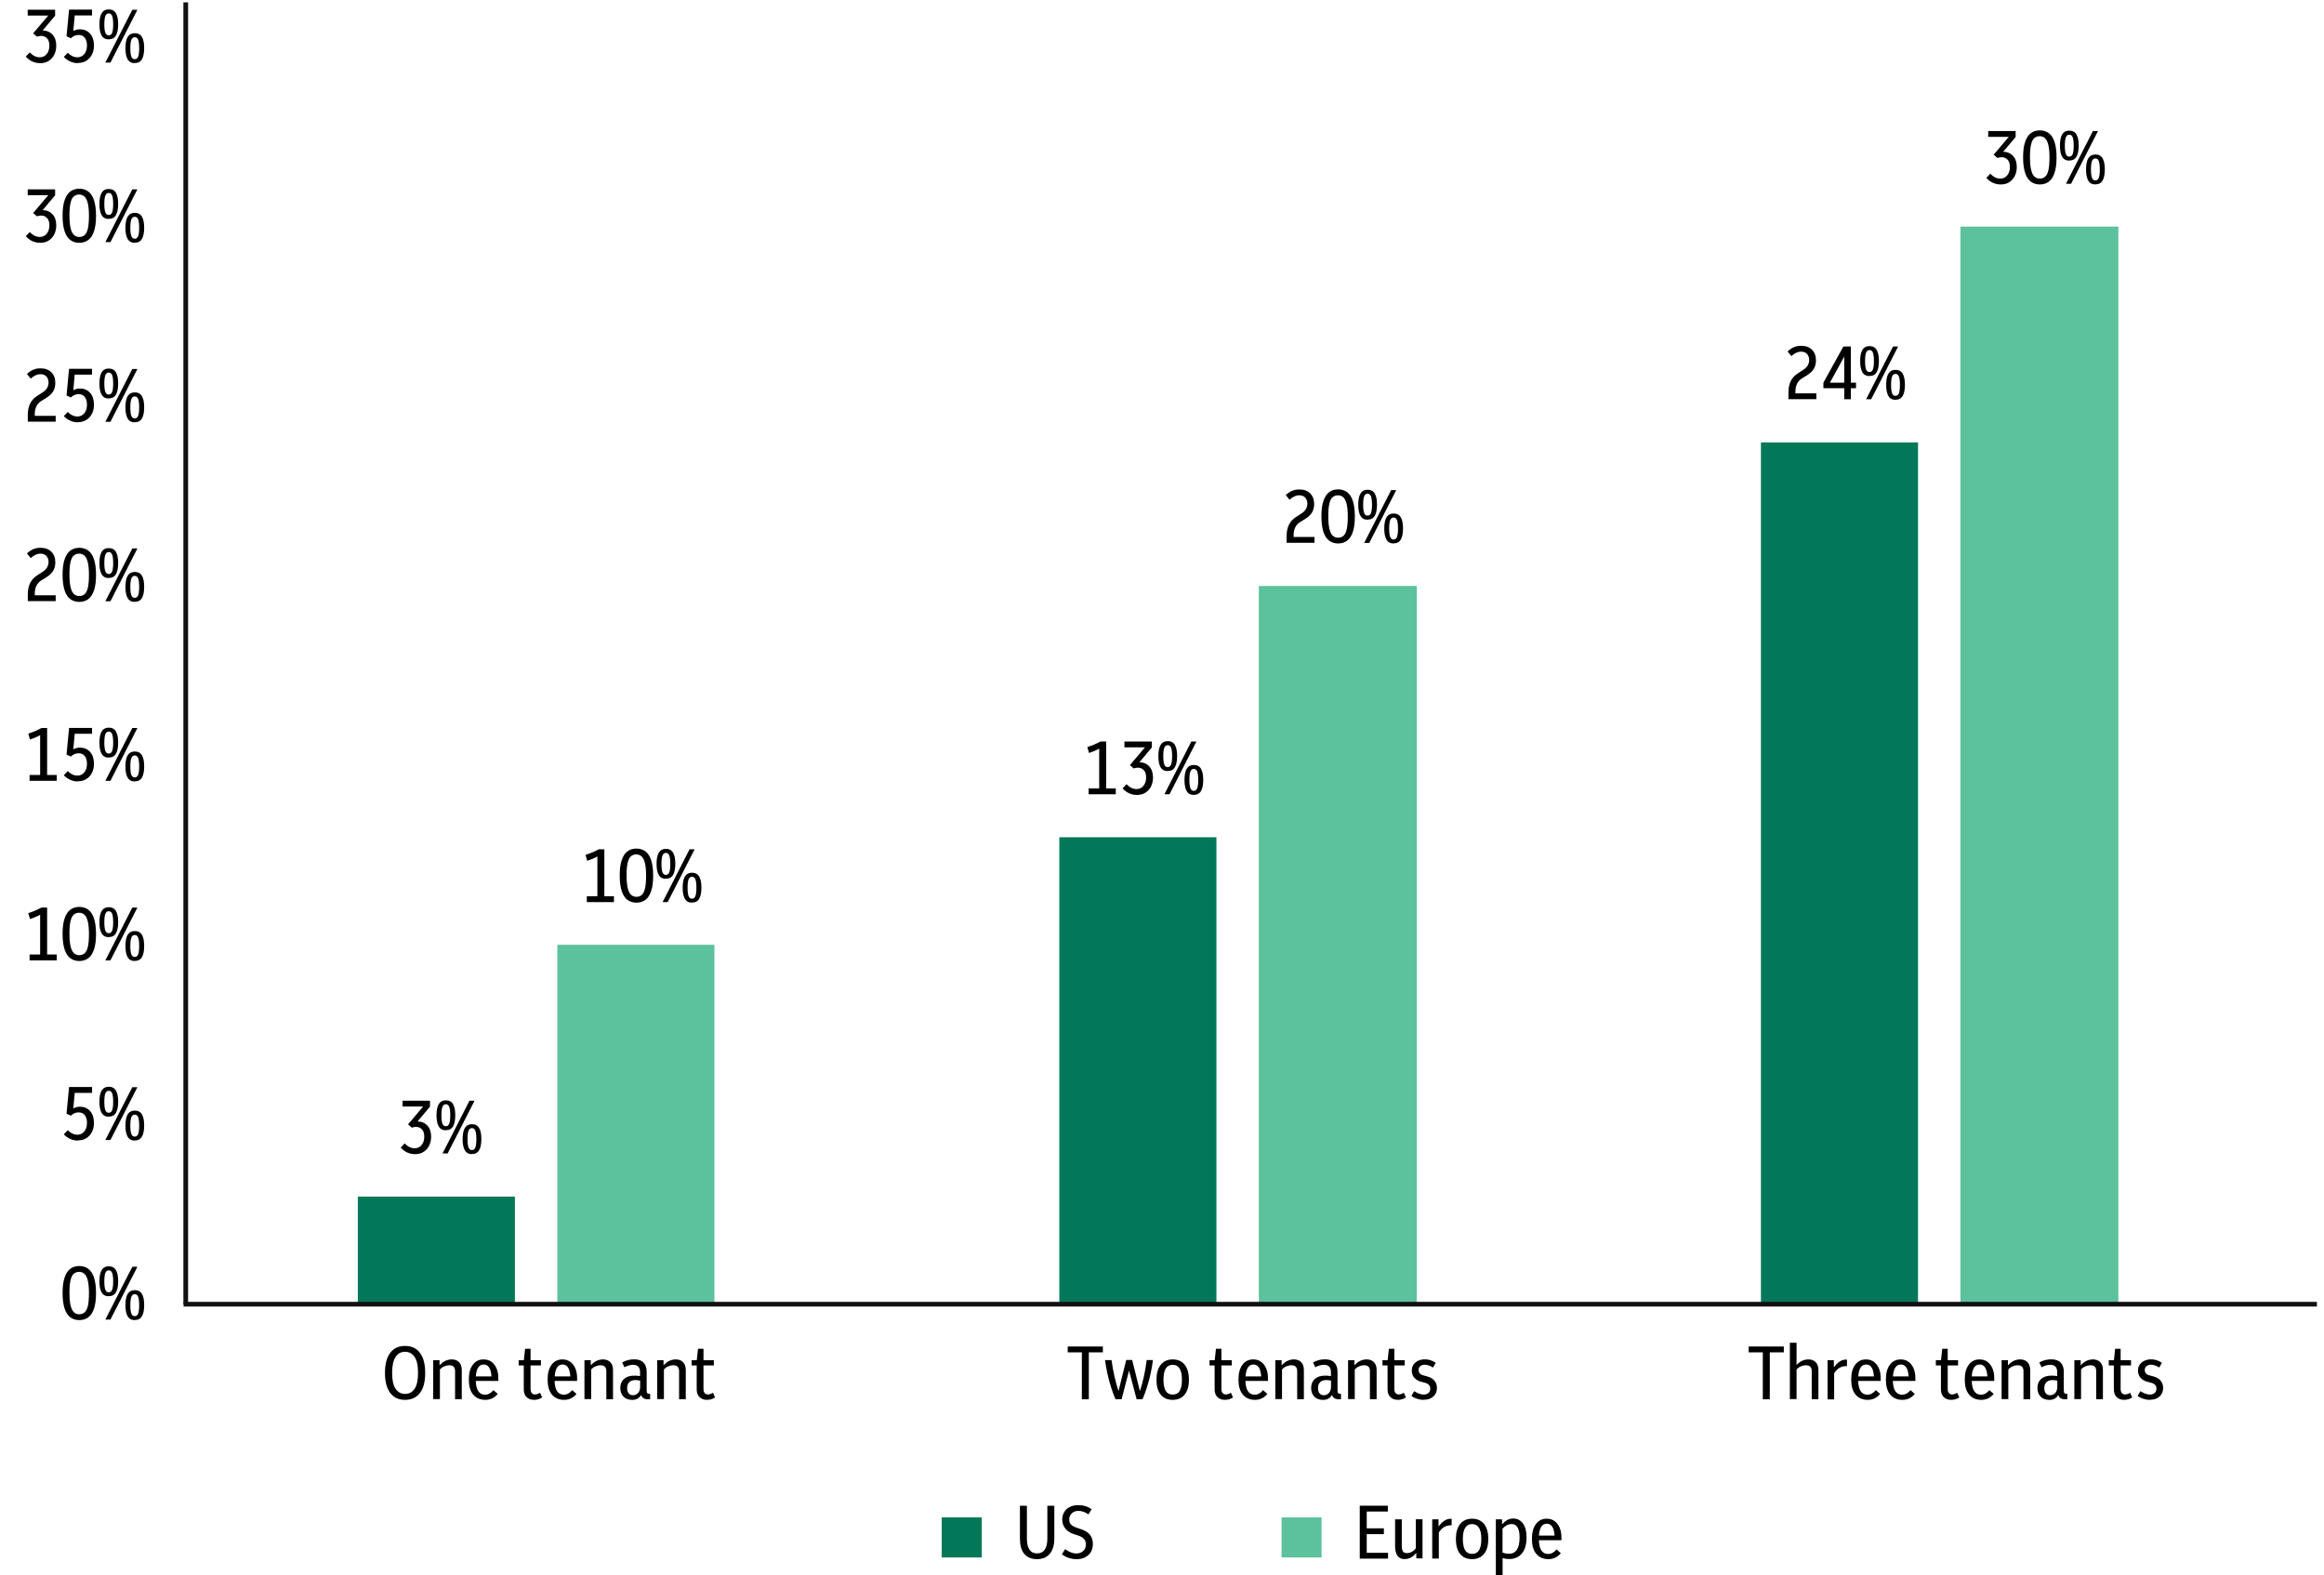 <?xml version="1.0" encoding="UTF-8"?>
<svg id="Layer_1" data-name="Layer 1" xmlns="http://www.w3.org/2000/svg" viewBox="0 0 246.61 167.15">
  <defs>
    <style>
      .cls-1, .cls-2, .cls-3, .cls-4, .cls-5, .cls-6 {
        stroke-width: 0px;
      }

      .cls-1, .cls-4 {
        fill: #027858;
      }

      .cls-2 {
        fill: #000;
      }

      .cls-3, .cls-6 {
        fill: #5cc19d;
      }

      .cls-7 {
        fill: none;
        stroke: #121013;
        stroke-linejoin: round;
        stroke-width: .5px;
      }

      .cls-4, .cls-6 {
        fill-rule: evenodd;
      }

      .cls-5 {
        fill: #fff;
      }
    </style>
  </defs>
  <rect class="cls-5" width="246.61" height="167.15"/>
  <path class="cls-1" d="M37.97,126.96h16.67v11.41h-16.67v-11.41h0ZM112.41,88.83h16.67v49.55h-16.67v-49.55h0ZM186.86,46.94h16.67v91.44h-16.67V46.94h0Z"/>
  <path class="cls-3" d="M59.14,100.24h16.67v38.13h-16.67v-38.13h0ZM133.58,62.17h16.76v76.2h-16.76V62.17h0ZM208.03,24.04h16.76v114.33h-16.76V24.04h0Z"/>
  <line class="cls-7" x1="19.71" y1="138.37" x2="19.71" y2=".25"/>
  <g>
    <path class="cls-2" d="M44.06,122.45c-.61,0-1.13-.23-1.54-.7l.42-.44c.33.35.68.52,1.06.52.31,0,.56-.12.74-.35.19-.23.28-.53.28-.88s-.08-.61-.25-.78c-.17-.18-.37-.26-.62-.26-.07,0-.14,0-.21.02-.07.02-.15.04-.24.06l-.4-.35,1.6-1.89h-2.18v-.62h2.91v.63l-1.32,1.57c.43.01.78.16,1.04.44s.4.67.4,1.17c0,.36-.07.68-.21.96-.14.28-.34.5-.59.66s-.55.24-.89.24Z"/>
    <path class="cls-2" d="M47.31,119.92c-.34,0-.59-.13-.75-.4-.16-.26-.24-.66-.24-1.19s.08-.93.24-1.19.41-.4.75-.4.6.13.76.4.24.66.24,1.18-.08.92-.24,1.19-.41.4-.76.4ZM47.31,119.49c.17,0,.29-.09.36-.27.07-.18.11-.48.11-.89s-.04-.72-.11-.9c-.07-.18-.19-.27-.36-.27s-.28.09-.36.27c-.07.18-.11.48-.11.9s.04.71.11.89c.07.18.19.27.36.27ZM46.96,122.38l2.86-5.6h.54l-2.86,5.6h-.54ZM50.08,122.45c-.34,0-.59-.13-.75-.4s-.24-.66-.24-1.19.08-.93.24-1.19.41-.4.75-.4.6.13.76.4.24.66.24,1.18-.08.92-.24,1.19-.41.4-.76.4ZM50.08,122.02c.17,0,.29-.09.36-.27s.11-.48.11-.89-.04-.72-.11-.9-.19-.27-.36-.27-.28.09-.36.27c-.07.18-.11.48-.11.9s.04.71.11.89c.07.18.19.27.36.27Z"/>
  </g>
  <g>
    <path class="cls-2" d="M115.52,84.27v-.62h1.12v-4.22c-.18.1-.35.18-.52.25-.17.07-.36.14-.56.21l-.18-.63c.26-.08.51-.17.74-.27.23-.1.45-.21.66-.32h.6v4.98h1.02v.62h-2.88Z"/>
    <path class="cls-2" d="M120.66,84.34c-.61,0-1.13-.23-1.54-.7l.42-.44c.33.35.68.52,1.06.52.31,0,.56-.12.74-.35.19-.23.28-.53.28-.88s-.08-.61-.25-.78c-.17-.18-.37-.26-.62-.26-.07,0-.14,0-.21.02-.07.02-.15.04-.24.06l-.4-.35,1.6-1.89h-2.18v-.62h2.91v.63l-1.32,1.57c.43.01.78.16,1.04.44s.4.67.4,1.17c0,.36-.07.68-.21.96-.14.28-.34.5-.59.66s-.55.24-.89.24Z"/>
    <path class="cls-2" d="M123.91,81.81c-.34,0-.59-.13-.75-.4-.16-.26-.24-.66-.24-1.19s.08-.93.24-1.19.41-.4.75-.4.6.13.76.4.24.66.24,1.18-.08.92-.24,1.19-.41.4-.76.4ZM123.91,81.39c.17,0,.29-.09.36-.27.07-.18.11-.48.11-.89s-.04-.72-.11-.9c-.07-.18-.19-.27-.36-.27s-.28.09-.36.27c-.07.18-.11.48-.11.9s.04.71.11.89c.07.18.19.27.36.27ZM123.56,84.27l2.86-5.6h.54l-2.86,5.6h-.54ZM126.68,84.34c-.34,0-.59-.13-.75-.4s-.24-.66-.24-1.19.08-.93.24-1.19.41-.4.75-.4.6.13.76.4.24.66.24,1.18-.08.92-.24,1.19-.41.4-.76.4ZM126.68,83.91c.17,0,.29-.09.36-.27s.11-.48.11-.89-.04-.72-.11-.9-.19-.27-.36-.27-.28.09-.36.27c-.07.18-.11.48-.11.9s.04.71.11.89c.07.18.19.27.36.27Z"/>
  </g>
  <g>
    <path class="cls-2" d="M189.78,42.36v-.71c0-.47.08-.88.24-1.21.16-.33.42-.62.79-.85l.56-.36c.22-.15.38-.31.47-.48s.14-.35.14-.55c0-.27-.08-.49-.23-.65-.15-.16-.36-.24-.63-.24-.35,0-.69.16-1.03.47l-.4-.49c.22-.21.45-.36.68-.46s.49-.14.77-.14c.48,0,.86.14,1.14.42.28.28.42.65.42,1.13,0,.33-.07.61-.21.86-.14.25-.37.48-.7.69l-.61.38c-.44.29-.66.75-.66,1.4v.16h2.22v.62h-2.96Z"/>
    <path class="cls-2" d="M195.7,42.36v-1.17h-2.21v-.59l2.12-3.84h.79v3.84h.55v.59h-.55v1.17h-.7ZM194.18,40.6h1.52v-2.77l-1.52,2.77Z"/>
    <path class="cls-2" d="M198.38,39.9c-.34,0-.59-.13-.75-.4-.16-.26-.24-.66-.24-1.19s.08-.93.24-1.19c.16-.27.41-.4.75-.4s.6.13.76.4c.16.27.24.66.24,1.18s-.08.92-.24,1.19c-.16.27-.41.4-.76.4ZM198.38,39.47c.17,0,.29-.09.36-.27.07-.18.11-.48.11-.89s-.04-.72-.11-.9c-.07-.18-.19-.27-.36-.27s-.28.09-.36.27c-.07.18-.11.48-.11.9s.04.71.11.89c.07.18.19.27.36.27ZM198.02,42.36l2.86-5.6h.54l-2.86,5.6h-.54ZM201.14,42.42c-.34,0-.59-.13-.75-.4s-.24-.66-.24-1.19.08-.93.24-1.19.41-.4.75-.4.6.13.76.4.24.66.24,1.18-.08.92-.24,1.19c-.16.27-.41.4-.76.4ZM201.14,42c.17,0,.29-.09.36-.27.07-.18.11-.48.11-.89s-.04-.72-.11-.9-.19-.27-.36-.27-.28.09-.36.27c-.07.18-.11.48-.11.9s.04.71.11.89c.07.18.19.27.36.27Z"/>
  </g>
  <g>
    <path class="cls-2" d="M62.27,95.71v-.62h1.12v-4.22c-.18.1-.35.18-.52.25-.17.07-.36.14-.56.21l-.18-.63c.26-.08.51-.17.74-.27.23-.1.45-.21.66-.32h.6v4.98h1.02v.62h-2.88Z"/>
    <path class="cls-2" d="M67.53,95.77c-.36,0-.68-.1-.94-.29-.26-.19-.47-.5-.61-.92-.14-.42-.22-.97-.22-1.66s.07-1.23.22-1.66c.14-.42.35-.73.61-.92.26-.19.58-.29.94-.29s.68.1.95.29c.26.19.47.5.61.92.14.42.22.97.22,1.66s-.07,1.23-.22,1.66c-.14.42-.35.73-.61.92-.26.19-.58.29-.95.29ZM67.53,95.15c.23,0,.43-.07.58-.21.15-.14.27-.38.34-.7s.11-.77.11-1.32-.04-1-.12-1.34c-.08-.33-.2-.57-.35-.71-.15-.14-.34-.22-.57-.22s-.42.07-.58.21-.27.38-.34.7c-.08.33-.11.76-.11,1.32s.04,1.01.12,1.34c.08.33.2.57.35.71.15.14.34.22.56.22Z"/>
    <path class="cls-2" d="M70.66,93.24c-.34,0-.59-.13-.75-.4-.16-.26-.24-.66-.24-1.19s.08-.93.24-1.19.41-.4.75-.4.6.13.76.4.24.66.24,1.18-.08.92-.24,1.19-.41.4-.76.4ZM70.66,92.82c.17,0,.29-.09.36-.27.07-.18.11-.48.11-.89s-.04-.72-.11-.9c-.07-.18-.19-.27-.36-.27s-.28.09-.36.27c-.07.18-.11.48-.11.9s.04.71.11.89c.07.18.19.27.36.27ZM70.31,95.71l2.86-5.6h.54l-2.86,5.6h-.54ZM73.43,95.77c-.34,0-.59-.13-.75-.4s-.24-.66-.24-1.19.08-.93.24-1.19.41-.4.75-.4.6.13.76.4.24.66.24,1.18-.08.92-.24,1.19-.41.4-.76.4ZM73.43,95.35c.17,0,.29-.09.36-.27s.11-.48.11-.89-.04-.72-.11-.9-.19-.27-.36-.27-.28.09-.36.27c-.07.18-.11.48-.11.9s.04.71.11.89c.07.18.19.27.36.27Z"/>
  </g>
  <g>
    <path class="cls-2" d="M136.53,57.6v-.71c0-.47.08-.88.24-1.21.16-.33.42-.62.79-.85l.56-.36c.22-.15.38-.31.47-.48s.14-.35.14-.55c0-.27-.08-.49-.23-.65-.15-.16-.36-.24-.63-.24-.35,0-.69.16-1.03.47l-.4-.49c.22-.21.45-.36.68-.46s.49-.14.77-.14c.48,0,.86.14,1.14.42.28.28.42.65.42,1.13,0,.33-.07.61-.21.86-.14.25-.37.48-.7.69l-.61.38c-.44.29-.66.75-.66,1.4v.16h2.22v.62h-2.96Z"/>
    <path class="cls-2" d="M141.99,57.66c-.36,0-.68-.1-.94-.29-.26-.19-.47-.5-.61-.92-.14-.42-.22-.97-.22-1.66s.07-1.23.22-1.66c.14-.42.35-.73.61-.92.26-.19.58-.29.94-.29s.68.1.95.29c.26.19.47.5.61.92.14.42.22.97.22,1.66s-.07,1.23-.22,1.66c-.14.42-.35.73-.61.92-.26.19-.58.29-.95.29ZM141.99,57.05c.23,0,.43-.07.58-.21.15-.14.27-.37.34-.7s.11-.77.11-1.32-.04-1-.12-1.34c-.08-.33-.2-.57-.35-.71-.15-.14-.34-.22-.57-.22s-.42.07-.58.21-.27.37-.34.7c-.08.33-.11.77-.11,1.32s.04,1.01.12,1.34.2.57.35.71c.15.14.34.22.56.22Z"/>
    <path class="cls-2" d="M145.12,55.14c-.34,0-.59-.13-.75-.4-.16-.26-.24-.66-.24-1.19s.08-.93.24-1.19c.16-.27.41-.4.75-.4s.6.13.76.4c.16.27.24.66.24,1.18s-.08.92-.24,1.19c-.16.27-.41.4-.76.4ZM145.12,54.71c.17,0,.29-.09.36-.27.07-.18.11-.48.11-.89s-.04-.72-.11-.9c-.07-.18-.19-.27-.36-.27s-.28.09-.36.27c-.07.18-.11.48-.11.9s.04.71.11.89c.07.18.19.27.36.27ZM144.76,57.6l2.86-5.6h.54l-2.86,5.6h-.54ZM147.88,57.66c-.34,0-.59-.13-.75-.4s-.24-.66-.24-1.19.08-.93.24-1.19.41-.4.75-.4.6.13.76.4.24.66.24,1.18-.08.92-.24,1.19c-.16.27-.41.4-.76.4ZM147.88,57.24c.17,0,.29-.09.36-.27.07-.18.11-.48.11-.89s-.04-.72-.11-.9-.19-.27-.36-.27-.28.09-.36.27c-.07.18-.11.48-.11.9s.04.71.11.89c.07.18.19.27.36.27Z"/>
  </g>
  <g>
    <path class="cls-2" d="M212.32,19.57c-.61,0-1.13-.23-1.54-.7l.42-.44c.33.35.68.52,1.06.52.31,0,.56-.12.74-.35.19-.23.28-.53.28-.88s-.08-.61-.25-.78c-.17-.18-.37-.26-.62-.26-.07,0-.14,0-.21.02-.07.02-.15.04-.24.06l-.4-.35,1.6-1.89h-2.18v-.62h2.91v.63l-1.32,1.57c.43.01.78.16,1.04.44s.4.67.4,1.17c0,.36-.07.68-.21.96-.14.28-.34.5-.59.66-.25.16-.55.24-.89.24Z"/>
    <path class="cls-2" d="M216.45,19.57c-.36,0-.68-.1-.94-.29-.26-.19-.47-.5-.61-.92-.14-.42-.22-.97-.22-1.66s.07-1.23.22-1.66c.14-.42.35-.73.61-.92.26-.19.58-.29.94-.29s.68.1.95.29c.26.19.47.5.61.92.14.42.22.97.22,1.66s-.07,1.23-.22,1.66c-.14.42-.35.73-.61.92-.26.19-.58.29-.95.29ZM216.45,18.95c.23,0,.43-.07.58-.21.15-.14.27-.37.34-.7s.11-.77.11-1.32-.04-1-.12-1.34c-.08-.33-.2-.57-.35-.71-.15-.14-.34-.22-.57-.22s-.42.07-.58.21-.27.37-.34.7c-.08.33-.11.77-.11,1.32s.04,1.01.12,1.34.2.57.35.71c.15.14.34.22.56.22Z"/>
    <path class="cls-2" d="M219.58,17.04c-.34,0-.59-.13-.75-.4-.16-.26-.24-.66-.24-1.19s.08-.93.24-1.19c.16-.27.41-.4.75-.4s.6.13.76.4c.16.27.24.66.24,1.18s-.08.92-.24,1.19c-.16.27-.41.4-.76.4ZM219.58,16.62c.17,0,.29-.09.36-.27.07-.18.11-.48.11-.89s-.04-.72-.11-.9c-.07-.18-.19-.27-.36-.27s-.28.09-.36.27c-.07.18-.11.48-.11.9s.04.71.11.89c.07.18.19.27.36.27ZM219.23,19.5l2.86-5.6h.54l-2.86,5.6h-.54ZM222.35,19.57c-.34,0-.59-.13-.75-.4s-.24-.66-.24-1.19.08-.93.24-1.19.41-.4.75-.4.6.13.76.4.24.66.24,1.18-.08.92-.24,1.19c-.16.27-.41.4-.76.4ZM222.35,19.14c.17,0,.29-.09.36-.27.07-.18.11-.48.11-.89s-.04-.72-.11-.9-.19-.27-.36-.27-.28.09-.36.27c-.07.18-.11.48-.11.9s.04.71.11.89c.07.18.19.27.36.27Z"/>
  </g>
  <g>
    <path class="cls-2" d="M8.41,140.06c-.36,0-.68-.1-.94-.29-.26-.19-.47-.5-.61-.92-.14-.42-.22-.97-.22-1.66s.07-1.23.22-1.66c.14-.42.35-.73.61-.92.26-.19.58-.29.94-.29s.68.1.95.29c.26.19.47.5.61.92.14.42.22.97.22,1.66s-.07,1.23-.22,1.66c-.14.42-.35.73-.61.92-.26.19-.58.29-.95.29ZM8.41,139.44c.23,0,.43-.07.58-.21.15-.14.27-.38.34-.7s.11-.77.11-1.32-.04-1-.12-1.34c-.08-.33-.2-.57-.35-.71-.15-.14-.34-.22-.57-.22s-.42.07-.58.21-.27.38-.34.7c-.08.33-.11.76-.11,1.32s.04,1.01.12,1.34c.08.33.2.57.35.71.15.14.34.22.56.22Z"/>
    <path class="cls-2" d="M11.54,137.53c-.34,0-.59-.13-.75-.4-.16-.26-.24-.66-.24-1.19s.08-.93.24-1.19.41-.4.75-.4.6.13.76.4.24.66.24,1.18-.08.92-.24,1.19-.41.4-.76.4ZM11.54,137.11c.17,0,.29-.09.36-.27.07-.18.11-.48.11-.89s-.04-.72-.11-.9c-.07-.18-.19-.27-.36-.27s-.28.09-.36.27c-.07.18-.11.48-.11.9s.04.71.11.89c.07.18.19.27.36.27ZM11.18,140l2.86-5.6h.54l-2.86,5.6h-.54ZM14.3,140.06c-.34,0-.59-.13-.75-.4s-.24-.66-.24-1.19.08-.93.24-1.19.41-.4.75-.4.6.13.76.4.24.66.24,1.18-.08.92-.24,1.19-.41.4-.76.4ZM14.3,139.64c.17,0,.29-.09.36-.27s.11-.48.11-.89-.04-.72-.11-.9-.19-.27-.36-.27-.28.09-.36.27c-.07.18-.11.48-.11.9s.04.71.11.89c.07.18.19.27.36.27Z"/>
  </g>
  <g>
    <path class="cls-2" d="M8.26,121.01c-.29,0-.56-.06-.82-.18-.26-.12-.48-.28-.67-.48l.42-.44c.32.32.66.48,1.03.48.3,0,.54-.12.73-.35.19-.23.28-.53.28-.9s-.08-.62-.23-.82-.37-.3-.66-.3c-.31,0-.59.12-.82.35l-.46-.21.27-2.83h2.44v.62h-1.84l-.15,1.65c.22-.12.45-.18.7-.18.44,0,.8.15,1.08.46.28.31.41.73.41,1.26,0,.37-.07.69-.22.97-.14.28-.34.49-.6.65s-.55.23-.9.23Z"/>
    <path class="cls-2" d="M11.54,118.48c-.34,0-.59-.13-.75-.4-.16-.26-.24-.66-.24-1.19s.08-.93.24-1.19.41-.4.75-.4.6.13.76.4.24.66.24,1.18-.08.92-.24,1.19-.41.4-.76.4ZM11.54,118.06c.17,0,.29-.09.36-.27.07-.18.11-.48.11-.89s-.04-.72-.11-.9c-.07-.18-.19-.27-.36-.27s-.28.09-.36.27c-.07.18-.11.48-.11.9s.04.71.11.89c.07.18.19.27.36.27ZM11.18,120.95l2.86-5.6h.54l-2.86,5.6h-.54ZM14.3,121.01c-.34,0-.59-.13-.75-.4s-.24-.66-.24-1.19.08-.93.24-1.19.41-.4.75-.4.6.13.76.4.24.66.24,1.18-.08.92-.24,1.19-.41.4-.76.4ZM14.3,120.59c.17,0,.29-.09.36-.27s.11-.48.11-.89-.04-.72-.11-.9-.19-.27-.36-.27-.28.09-.36.27c-.07.18-.11.48-.11.9s.04.71.11.89c.07.18.19.27.36.27Z"/>
  </g>
  <g>
    <path class="cls-2" d="M3.14,101.89v-.62h1.12v-4.22c-.18.1-.35.18-.52.25-.17.07-.36.14-.56.21l-.18-.63c.26-.08.51-.17.74-.27.23-.1.45-.21.66-.32h.6v4.98h1.02v.62h-2.88Z"/>
    <path class="cls-2" d="M8.41,101.96c-.36,0-.68-.1-.94-.29-.26-.19-.47-.5-.61-.92-.14-.42-.22-.97-.22-1.66s.07-1.23.22-1.66c.14-.42.35-.73.61-.92.26-.19.58-.29.94-.29s.68.1.95.29c.26.19.47.5.61.92.14.42.22.97.22,1.66s-.07,1.23-.22,1.66c-.14.42-.35.73-.61.92-.26.19-.58.29-.95.29ZM8.41,101.34c.23,0,.43-.07.58-.21.15-.14.27-.38.34-.7s.11-.77.11-1.32-.04-1-.12-1.34c-.08-.33-.2-.57-.35-.71-.15-.14-.34-.22-.57-.22s-.42.07-.58.21-.27.38-.34.7c-.08.33-.11.76-.11,1.32s.04,1.01.12,1.34c.08.33.2.57.35.71.15.14.34.22.56.22Z"/>
    <path class="cls-2" d="M11.54,99.43c-.34,0-.59-.13-.75-.4-.16-.26-.24-.66-.24-1.19s.08-.93.24-1.19.41-.4.75-.4.6.13.76.4.24.66.24,1.18-.08.92-.24,1.19-.41.4-.76.4ZM11.54,99.01c.17,0,.29-.09.36-.27.07-.18.11-.48.11-.89s-.04-.72-.11-.9c-.07-.18-.19-.27-.36-.27s-.28.09-.36.27c-.07.18-.11.48-.11.9s.04.71.11.89c.07.18.19.27.36.27ZM11.18,101.89l2.86-5.6h.54l-2.86,5.6h-.54ZM14.3,101.96c-.34,0-.59-.13-.75-.4s-.24-.66-.24-1.19.08-.93.24-1.19.41-.4.75-.4.6.13.76.4.24.66.24,1.18-.08.92-.24,1.19-.41.4-.76.4ZM14.3,101.53c.17,0,.29-.09.36-.27s.11-.48.11-.89-.04-.72-.11-.9-.19-.27-.36-.27-.28.09-.36.27c-.07.18-.11.48-.11.9s.04.71.11.89c.07.18.19.27.36.27Z"/>
  </g>
  <g>
    <path class="cls-2" d="M3.14,82.84v-.62h1.12v-4.22c-.18.1-.35.18-.52.25-.17.07-.36.14-.56.21l-.18-.63c.26-.08.51-.17.74-.27.23-.1.45-.21.66-.32h.6v4.98h1.02v.62h-2.88Z"/>
    <path class="cls-2" d="M8.26,82.91c-.29,0-.56-.06-.82-.18-.26-.12-.48-.28-.67-.48l.42-.44c.32.32.66.48,1.03.48.3,0,.54-.12.73-.35.19-.23.28-.53.28-.9s-.08-.62-.23-.82-.37-.3-.66-.3c-.31,0-.59.12-.82.35l-.46-.21.27-2.83h2.44v.62h-1.84l-.15,1.65c.22-.12.45-.18.7-.18.44,0,.8.15,1.08.46.28.31.41.73.41,1.26,0,.37-.07.69-.22.97-.14.28-.34.49-.6.65s-.55.23-.9.23Z"/>
    <path class="cls-2" d="M11.54,80.38c-.34,0-.59-.13-.75-.4-.16-.26-.24-.66-.24-1.19s.08-.93.24-1.19.41-.4.75-.4.6.13.76.4.24.66.24,1.18-.08.92-.24,1.19-.41.4-.76.4ZM11.54,79.95c.17,0,.29-.09.36-.27.07-.18.11-.48.11-.89s-.04-.72-.11-.9c-.07-.18-.19-.27-.36-.27s-.28.09-.36.27c-.07.18-.11.48-.11.9s.04.71.11.89c.07.18.19.27.36.27ZM11.18,82.84l2.86-5.6h.54l-2.86,5.6h-.54ZM14.3,82.91c-.34,0-.59-.13-.75-.4s-.24-.66-.24-1.19.08-.93.24-1.19.41-.4.75-.4.6.13.76.4.24.66.24,1.18-.08.92-.24,1.19-.41.4-.76.4ZM14.3,82.48c.17,0,.29-.09.36-.27s.11-.48.11-.89-.04-.72-.11-.9-.19-.27-.36-.27-.28.09-.36.27c-.07.18-.11.48-.11.9s.04.71.11.89c.07.18.19.27.36.27Z"/>
  </g>
  <g>
    <path class="cls-2" d="M2.95,63.79v-.71c0-.47.08-.88.24-1.21.16-.33.42-.62.79-.85l.56-.36c.22-.15.38-.31.47-.48s.14-.35.14-.55c0-.27-.08-.49-.23-.65-.15-.16-.36-.24-.63-.24-.35,0-.69.16-1.03.47l-.4-.49c.22-.21.45-.36.68-.46s.49-.14.77-.14c.48,0,.86.14,1.14.42.28.28.42.65.42,1.13,0,.33-.07.61-.21.86-.14.25-.37.48-.7.69l-.61.38c-.44.29-.66.75-.66,1.4v.16h2.22v.62h-2.96Z"/>
    <path class="cls-2" d="M8.41,63.86c-.36,0-.68-.1-.94-.29-.26-.19-.47-.5-.61-.92-.14-.42-.22-.97-.22-1.66s.07-1.23.22-1.66c.14-.42.35-.73.61-.92.26-.19.58-.29.94-.29s.68.1.95.29c.26.19.47.5.61.92.14.42.22.97.22,1.66s-.07,1.23-.22,1.66c-.14.42-.35.73-.61.92-.26.19-.58.29-.95.29ZM8.41,63.24c.23,0,.43-.07.58-.21.15-.14.27-.37.34-.7s.11-.77.11-1.32-.04-1-.12-1.34c-.08-.33-.2-.57-.35-.71-.15-.14-.34-.22-.57-.22s-.42.07-.58.21-.27.37-.34.7c-.08.33-.11.77-.11,1.32s.04,1.01.12,1.34.2.57.35.71c.15.14.34.22.56.22Z"/>
    <path class="cls-2" d="M11.54,61.33c-.34,0-.59-.13-.75-.4-.16-.26-.24-.66-.24-1.19s.08-.93.24-1.19c.16-.27.41-.4.75-.4s.6.13.76.4c.16.27.24.66.24,1.18s-.08.92-.24,1.19c-.16.27-.41.4-.76.4ZM11.54,60.9c.17,0,.29-.09.36-.27.07-.18.11-.48.11-.89s-.04-.72-.11-.9c-.07-.18-.19-.27-.36-.27s-.28.09-.36.27c-.07.18-.11.48-.11.9s.04.71.11.89c.07.18.19.27.36.27ZM11.18,63.79l2.86-5.6h.54l-2.86,5.6h-.54ZM14.3,63.86c-.34,0-.59-.13-.75-.4s-.24-.66-.24-1.19.08-.93.24-1.19.41-.4.75-.4.6.13.76.4.24.66.24,1.18-.08.92-.24,1.19c-.16.27-.41.4-.76.4ZM14.3,63.43c.17,0,.29-.09.36-.27.07-.18.11-.48.11-.89s-.04-.72-.11-.9-.19-.27-.36-.27-.28.09-.36.27c-.07.18-.11.48-.11.9s.04.71.11.89c.07.18.19.27.36.27Z"/>
  </g>
  <g>
    <path class="cls-2" d="M2.95,44.75v-.71c0-.47.08-.88.24-1.21.16-.33.42-.62.79-.85l.56-.36c.22-.15.38-.31.47-.48s.14-.35.14-.55c0-.27-.08-.49-.23-.65-.15-.16-.36-.24-.63-.24-.35,0-.69.16-1.03.47l-.4-.49c.22-.21.45-.36.68-.46s.49-.14.77-.14c.48,0,.86.14,1.14.42.28.28.42.65.42,1.13,0,.33-.07.61-.21.86-.14.25-.37.48-.7.69l-.61.38c-.44.29-.66.75-.66,1.4v.16h2.22v.62h-2.96Z"/>
    <path class="cls-2" d="M8.26,44.81c-.29,0-.56-.06-.82-.18-.26-.12-.48-.28-.67-.48l.42-.44c.32.32.66.48,1.03.48.3,0,.54-.12.73-.35.19-.23.28-.53.28-.9s-.08-.62-.23-.82c-.15-.2-.37-.3-.66-.3-.31,0-.59.12-.82.35l-.46-.21.27-2.83h2.44v.62h-1.84l-.15,1.65c.22-.12.45-.18.7-.18.44,0,.8.15,1.08.46.28.31.41.73.41,1.26,0,.37-.07.69-.22.97-.14.28-.34.49-.6.65s-.55.23-.9.23Z"/>
    <path class="cls-2" d="M11.54,42.28c-.34,0-.59-.13-.75-.4-.16-.26-.24-.66-.24-1.19s.08-.93.24-1.19c.16-.27.41-.4.75-.4s.6.13.76.4c.16.27.24.66.24,1.18s-.08.92-.24,1.19c-.16.27-.41.4-.76.4ZM11.54,41.86c.17,0,.29-.09.36-.27.07-.18.11-.48.11-.89s-.04-.72-.11-.9c-.07-.18-.19-.27-.36-.27s-.28.09-.36.27c-.07.18-.11.48-.11.9s.04.71.11.89c.07.18.19.27.36.27ZM11.18,44.75l2.86-5.6h.54l-2.86,5.6h-.54ZM14.3,44.81c-.34,0-.59-.13-.75-.4s-.24-.66-.24-1.19.08-.93.24-1.19.41-.4.75-.4.6.13.76.4.24.66.24,1.18-.08.92-.24,1.19c-.16.27-.41.4-.76.4ZM14.3,44.39c.17,0,.29-.09.36-.27.07-.18.11-.48.11-.89s-.04-.72-.11-.9-.19-.27-.36-.27-.28.09-.36.27c-.07.18-.11.48-.11.9s.04.71.11.89c.07.18.19.27.36.27Z"/>
  </g>
  <g>
    <path class="cls-2" d="M4.28,25.76c-.61,0-1.13-.23-1.54-.7l.42-.44c.33.35.68.52,1.06.52.31,0,.56-.12.74-.35.19-.23.28-.53.28-.88s-.08-.61-.25-.78c-.17-.18-.37-.26-.62-.26-.07,0-.14,0-.21.02-.07.02-.15.04-.24.06l-.4-.35,1.6-1.89h-2.18v-.62h2.91v.63l-1.32,1.57c.43.01.78.16,1.04.44s.4.67.4,1.17c0,.36-.07.68-.21.96-.14.28-.34.5-.59.66-.25.16-.55.24-.89.24Z"/>
    <path class="cls-2" d="M8.41,25.76c-.36,0-.68-.1-.94-.29-.26-.19-.47-.5-.61-.92-.14-.42-.22-.97-.22-1.66s.07-1.23.22-1.66c.14-.42.35-.73.61-.92.26-.19.58-.29.94-.29s.68.1.95.29c.26.19.47.5.61.92.14.42.22.97.22,1.66s-.07,1.23-.22,1.66c-.14.42-.35.73-.61.92-.26.19-.58.29-.95.29ZM8.41,25.14c.23,0,.43-.07.58-.21.15-.14.27-.37.34-.7s.11-.77.11-1.32-.04-1-.12-1.34c-.08-.33-.2-.57-.35-.71-.15-.14-.34-.22-.57-.22s-.42.07-.58.21-.27.37-.34.7c-.08.33-.11.77-.11,1.32s.04,1.01.12,1.34.2.57.35.71c.15.14.34.22.56.22Z"/>
    <path class="cls-2" d="M11.54,23.23c-.34,0-.59-.13-.75-.4-.16-.26-.24-.66-.24-1.19s.08-.93.24-1.19c.16-.27.41-.4.75-.4s.6.13.76.4c.16.27.24.66.24,1.18s-.08.92-.24,1.19c-.16.27-.41.4-.76.4ZM11.54,22.8c.17,0,.29-.09.36-.27.07-.18.11-.48.11-.89s-.04-.72-.11-.9c-.07-.18-.19-.27-.36-.27s-.28.09-.36.27c-.07.18-.11.48-.11.9s.04.71.11.89c.07.18.19.27.36.27ZM11.18,25.69l2.86-5.6h.54l-2.86,5.6h-.54ZM14.3,25.76c-.34,0-.59-.13-.75-.4s-.24-.66-.24-1.19.08-.93.24-1.19.41-.4.75-.4.6.13.76.4.24.66.24,1.18-.08.92-.24,1.19c-.16.27-.41.4-.76.4ZM14.3,25.33c.17,0,.29-.09.36-.27.07-.18.11-.48.11-.89s-.04-.72-.11-.9-.19-.27-.36-.27-.28.09-.36.27c-.07.18-.11.48-.11.9s.04.71.11.89c.07.18.19.27.36.27Z"/>
  </g>
  <g>
    <path class="cls-2" d="M4.28,6.7c-.61,0-1.13-.23-1.54-.7l.42-.44c.33.35.68.52,1.06.52.31,0,.56-.12.74-.35.19-.23.28-.53.28-.88s-.08-.61-.25-.78c-.17-.18-.37-.26-.62-.26-.07,0-.14,0-.21.02-.07.02-.15.04-.24.06l-.4-.35,1.6-1.89h-2.18v-.62h2.91v.63l-1.32,1.57c.43.01.78.16,1.04.44s.4.67.4,1.17c0,.36-.07.68-.21.96-.14.28-.34.5-.59.66-.25.16-.55.24-.89.24Z"/>
    <path class="cls-2" d="M8.26,6.7c-.29,0-.56-.06-.82-.18-.26-.12-.48-.28-.67-.48l.42-.44c.32.32.66.48,1.03.48.3,0,.54-.12.73-.35.19-.23.28-.53.28-.9s-.08-.62-.23-.82c-.15-.2-.37-.3-.66-.3-.31,0-.59.12-.82.35l-.46-.21.27-2.83h2.44v.62h-1.84l-.15,1.65c.22-.12.45-.18.7-.18.44,0,.8.15,1.08.46.28.31.41.73.41,1.26,0,.37-.07.69-.22.97-.14.28-.34.49-.6.65s-.55.23-.9.23Z"/>
    <path class="cls-2" d="M11.54,4.18c-.34,0-.59-.13-.75-.4-.16-.26-.24-.66-.24-1.19s.08-.93.24-1.19c.16-.27.41-.4.75-.4s.6.13.76.4c.16.27.24.66.24,1.18s-.08.92-.24,1.19c-.16.27-.41.4-.76.4ZM11.54,3.75c.17,0,.29-.09.36-.27.07-.18.11-.48.11-.89s-.04-.72-.11-.9c-.07-.18-.19-.27-.36-.27s-.28.09-.36.27c-.07.18-.11.48-.11.9s.04.71.11.89c.07.18.19.27.36.27ZM11.18,6.64l2.86-5.6h.54l-2.86,5.6h-.54ZM14.3,6.7c-.34,0-.59-.13-.75-.4s-.24-.66-.24-1.19.08-.93.24-1.19.41-.4.75-.4.6.13.76.4.24.66.24,1.18-.08.92-.24,1.19c-.16.27-.41.4-.76.4ZM14.3,6.28c.17,0,.29-.09.36-.27.07-.18.11-.48.11-.89s-.04-.72-.11-.9-.19-.27-.36-.27-.28.09-.36.27c-.07.18-.11.48-.11.9s.04.71.11.89c.07.18.19.27.36.27Z"/>
  </g>
  <g>
    <path class="cls-2" d="M42.98,148.52c-.68,0-1.2-.24-1.57-.73-.37-.49-.56-1.2-.56-2.13s.19-1.64.56-2.13c.37-.49.9-.73,1.57-.73s1.21.24,1.58.73c.37.49.56,1.2.56,2.13s-.18,1.64-.56,2.13-.9.73-1.58.73ZM42.98,147.89c.43,0,.76-.18,1.01-.54.25-.36.37-.93.37-1.7s-.12-1.33-.37-1.69c-.25-.36-.58-.54-1.01-.54s-.76.18-1,.54-.37.92-.37,1.69.12,1.34.37,1.7c.25.36.58.54,1,.54Z"/>
    <path class="cls-2" d="M45.97,148.46v-4.15h.67v.55c.38-.42.81-.63,1.3-.63.33,0,.59.1.78.3.19.2.28.48.28.82v3.1h-.71v-2.98c0-.41-.2-.62-.61-.62-.19,0-.37.04-.55.12-.18.08-.33.19-.45.33v3.14h-.71Z"/>
    <path class="cls-2" d="M51.49,148.52c-.54,0-.97-.19-1.28-.56s-.46-.9-.46-1.59.14-1.19.42-1.57c.28-.38.66-.57,1.15-.57.32,0,.6.08.83.25.23.17.41.4.54.7.13.3.19.65.19,1.05v.28h-2.39c.03.98.36,1.46.98,1.46.34,0,.63-.16.89-.48l.46.4c-.35.42-.79.63-1.32.63ZM51.32,144.77c-.49,0-.77.42-.83,1.26h1.66c-.05-.84-.33-1.26-.82-1.26Z"/>
    <path class="cls-2" d="M56.67,148.52c-.33,0-.59-.1-.79-.29-.2-.19-.3-.47-.3-.82v-2.54h-.54v-.56h.55l.13-1.21h.58v1.21h1.1v.56h-1.1v2.48c0,.22.05.37.14.46.09.09.2.14.32.14.15,0,.34-.06.55-.18l.22.49c-.13.09-.27.16-.42.2-.15.04-.3.06-.45.06Z"/>
    <path class="cls-2" d="M59.85,148.52c-.54,0-.97-.19-1.28-.56s-.46-.9-.46-1.59.14-1.19.42-1.57c.28-.38.66-.57,1.15-.57.32,0,.6.08.83.25.23.17.41.4.54.7.13.3.19.65.19,1.05v.28h-2.39c.03.98.36,1.46.98,1.46.34,0,.63-.16.89-.48l.46.4c-.35.42-.79.63-1.32.63ZM59.69,144.77c-.49,0-.77.42-.83,1.26h1.66c-.05-.84-.33-1.26-.82-1.26Z"/>
    <path class="cls-2" d="M62.02,148.46v-4.15h.67v.55c.38-.42.81-.63,1.3-.63.33,0,.59.1.78.3.19.2.28.48.28.82v3.1h-.71v-2.98c0-.41-.2-.62-.61-.62-.19,0-.37.04-.55.12-.18.08-.33.19-.45.33v3.14h-.71Z"/>
    <path class="cls-2" d="M67.06,148.52c-.37,0-.67-.11-.9-.34-.22-.23-.34-.53-.34-.91,0-.41.13-.73.4-.97.26-.23.62-.35,1.08-.35.1,0,.2,0,.3.01s.21.02.32.04v-.42c0-.52-.25-.78-.74-.78-.29,0-.59.09-.92.26l-.24-.51c.41-.22.82-.33,1.26-.33s.78.11,1,.34c.22.23.34.55.34.98v1.94c0,.16.02.27.06.32.04.05.12.08.25.08h.06v.58h-.23c-.38,0-.63-.15-.73-.46-.19.35-.52.53-.98.53ZM66.55,147.28c0,.23.05.42.16.55s.26.2.46.2c.21,0,.39-.08.54-.24.15-.16.22-.39.22-.68v-.63c-.19-.04-.36-.06-.5-.06-.29,0-.51.08-.66.23s-.22.37-.22.64Z"/>
    <path class="cls-2" d="M69.74,148.46v-4.15h.67v.55c.38-.42.81-.63,1.3-.63.33,0,.59.1.78.3.19.2.28.48.28.82v3.1h-.71v-2.98c0-.41-.2-.62-.61-.62-.19,0-.37.04-.55.12-.18.08-.33.19-.45.33v3.14h-.71Z"/>
    <path class="cls-2" d="M75.02,148.52c-.33,0-.59-.1-.79-.29-.2-.19-.3-.47-.3-.82v-2.54h-.54v-.56h.55l.13-1.21h.58v1.21h1.1v.56h-1.1v2.48c0,.22.05.37.14.46.09.09.2.14.32.14.15,0,.34-.06.55-.18l.22.49c-.13.09-.27.16-.42.2-.15.04-.3.06-.45.06Z"/>
  </g>
  <g>
    <path class="cls-2" d="M114.8,148.46v-4.98h-1.5v-.62h3.73v.62h-1.49v4.98h-.74Z"/>
    <path class="cls-2" d="M118.37,148.46c-.17-.38-.32-.81-.47-1.28-.15-.47-.28-.96-.39-1.46-.11-.5-.19-.97-.25-1.42h.69c.08.62.19,1.21.32,1.77.13.56.27,1.07.42,1.52l.82-3.3h.63l.82,3.3c.15-.46.3-.97.42-1.53s.23-1.15.3-1.76h.66c-.05.44-.13.92-.24,1.42-.11.5-.24.99-.39,1.46-.15.48-.31.9-.47,1.27h-.63l-.8-3.04-.79,3.04h-.63Z"/>
    <path class="cls-2" d="M124.44,148.52c-.55,0-.97-.18-1.27-.55-.3-.37-.45-.9-.45-1.58s.15-1.21.45-1.59c.3-.38.72-.57,1.27-.57s.97.19,1.27.56.45.9.45,1.59-.15,1.21-.45,1.58-.72.56-1.27.56ZM124.44,147.96c.34,0,.58-.13.74-.39.16-.26.24-.66.24-1.19,0-1.06-.33-1.58-.98-1.58s-.98.53-.98,1.58c0,.53.08.93.24,1.19.16.26.41.39.74.39Z"/>
    <path class="cls-2" d="M129.98,148.52c-.33,0-.59-.1-.79-.29-.2-.19-.3-.47-.3-.82v-2.54h-.54v-.56h.55l.13-1.21h.58v1.21h1.1v.56h-1.1v2.48c0,.22.05.37.14.46.09.09.2.14.32.14.15,0,.34-.06.55-.18l.22.49c-.13.09-.27.16-.42.2-.15.04-.3.06-.45.06Z"/>
    <path class="cls-2" d="M133.16,148.52c-.54,0-.97-.19-1.28-.56s-.46-.9-.46-1.59.14-1.19.42-1.57c.28-.38.66-.57,1.15-.57.32,0,.6.08.83.25.23.17.41.4.54.7.13.3.19.65.19,1.05v.28h-2.39c.03.98.36,1.46.98,1.46.34,0,.63-.16.89-.48l.46.4c-.35.42-.79.63-1.32.63ZM133,144.77c-.49,0-.77.42-.83,1.26h1.66c-.05-.84-.33-1.26-.82-1.26Z"/>
    <path class="cls-2" d="M135.33,148.46v-4.15h.67v.55c.38-.42.81-.63,1.3-.63.33,0,.59.1.78.3.19.2.28.48.28.82v3.1h-.71v-2.98c0-.41-.2-.62-.61-.62-.19,0-.37.04-.55.12-.18.08-.33.19-.45.33v3.14h-.71Z"/>
    <path class="cls-2" d="M140.37,148.52c-.37,0-.67-.11-.9-.34-.22-.23-.34-.53-.34-.91,0-.41.13-.73.4-.97.26-.23.62-.35,1.08-.35.1,0,.2,0,.3.01s.21.02.32.04v-.42c0-.52-.25-.78-.74-.78-.29,0-.59.09-.92.26l-.24-.51c.41-.22.82-.33,1.26-.33s.78.11,1,.34c.22.23.34.55.34.98v1.94c0,.16.02.27.06.32.04.05.12.08.25.08h.06v.58h-.23c-.38,0-.63-.15-.73-.46-.19.35-.52.53-.98.53ZM139.86,147.28c0,.23.05.42.16.55s.26.2.46.2c.21,0,.39-.08.54-.24.15-.16.22-.39.22-.68v-.63c-.19-.04-.36-.06-.5-.06-.29,0-.51.08-.66.23s-.22.37-.22.64Z"/>
    <path class="cls-2" d="M143.05,148.46v-4.15h.67v.55c.38-.42.81-.63,1.3-.63.33,0,.59.1.78.3.19.2.28.48.28.82v3.1h-.71v-2.98c0-.41-.2-.62-.61-.62-.19,0-.37.04-.55.12-.18.08-.33.19-.45.33v3.14h-.71Z"/>
    <path class="cls-2" d="M148.33,148.52c-.33,0-.59-.1-.79-.29-.2-.19-.3-.47-.3-.82v-2.54h-.54v-.56h.55l.13-1.21h.58v1.21h1.1v.56h-1.1v2.48c0,.22.05.37.14.46.09.09.2.14.32.14.15,0,.34-.06.55-.18l.22.49c-.13.09-.27.16-.42.2-.15.04-.3.06-.45.06Z"/>
    <path class="cls-2" d="M151.07,148.52c-.24,0-.46-.04-.69-.11-.22-.07-.43-.17-.61-.31l.3-.5c.17.11.34.2.51.26.17.06.33.1.48.1.22,0,.39-.06.52-.17s.19-.26.19-.46c0-.31-.18-.52-.54-.62l-.43-.11c-.31-.08-.55-.23-.73-.44s-.26-.46-.26-.75c0-.36.13-.65.39-.86s.59-.33.99-.33c.2,0,.4.03.6.09.19.06.38.15.56.28l-.28.5c-.16-.1-.31-.17-.45-.22s-.28-.08-.42-.08c-.19,0-.35.05-.48.15s-.19.24-.19.41c0,.13.04.25.12.35s.21.18.39.22l.43.12c.33.09.58.24.75.45.17.21.26.46.26.76,0,.38-.13.69-.38.92-.26.23-.6.34-1.02.34Z"/>
  </g>
  <g>
    <path class="cls-2" d="M187.06,148.46v-4.98h-1.5v-.62h3.73v.62h-1.49v4.98h-.74Z"/>
    <path class="cls-2" d="M189.93,148.46v-6h.71v2.36c.37-.39.79-.59,1.26-.59.33,0,.59.1.78.3.19.2.28.48.28.82v3.1h-.71v-2.98c0-.41-.2-.62-.61-.62-.19,0-.37.04-.55.12-.18.08-.33.19-.45.33v3.14h-.71Z"/>
    <path class="cls-2" d="M193.93,148.46v-4.15h.67v.77c.17-.25.36-.45.58-.6.22-.15.44-.23.66-.23h.08s.05,0,.07.02v.67s-.04,0-.06,0h-.04c-.24,0-.46.06-.67.17-.21.12-.4.31-.59.58v2.78h-.71Z"/>
    <path class="cls-2" d="M198.18,148.52c-.54,0-.97-.19-1.28-.56s-.46-.9-.46-1.59.14-1.19.42-1.57c.28-.38.66-.57,1.15-.57.32,0,.6.08.83.25.23.17.41.4.54.7.13.3.19.65.19,1.05v.28h-2.39c.03.98.36,1.46.98,1.46.34,0,.63-.16.89-.48l.46.4c-.35.42-.79.63-1.32.63ZM198.02,144.77c-.49,0-.77.42-.83,1.26h1.66c-.05-.84-.33-1.26-.82-1.26Z"/>
    <path class="cls-2" d="M201.86,148.52c-.54,0-.97-.19-1.28-.56s-.46-.9-.46-1.59.14-1.19.42-1.57c.28-.38.66-.57,1.15-.57.32,0,.6.08.83.25.23.17.41.4.54.7.13.3.19.65.19,1.05v.28h-2.39c.03.98.36,1.46.98,1.46.34,0,.63-.16.89-.48l.46.4c-.35.42-.79.63-1.32.63ZM201.7,144.77c-.49,0-.77.42-.83,1.26h1.66c-.05-.84-.33-1.26-.82-1.26Z"/>
    <path class="cls-2" d="M207.05,148.52c-.33,0-.59-.1-.79-.29-.2-.19-.3-.47-.3-.82v-2.54h-.54v-.56h.55l.13-1.21h.58v1.21h1.1v.56h-1.1v2.48c0,.22.05.37.14.46.09.09.2.14.32.14.15,0,.34-.06.55-.18l.22.49c-.13.09-.27.16-.42.2-.15.04-.3.06-.45.06Z"/>
    <path class="cls-2" d="M210.23,148.52c-.54,0-.97-.19-1.28-.56s-.46-.9-.46-1.59.14-1.19.42-1.57c.28-.38.66-.57,1.15-.57.32,0,.6.08.83.25.23.17.41.4.54.7.13.3.19.65.19,1.05v.28h-2.39c.03.98.36,1.46.98,1.46.34,0,.63-.16.89-.48l.46.4c-.35.42-.79.63-1.32.63ZM210.06,144.77c-.49,0-.77.42-.83,1.26h1.66c-.05-.84-.33-1.26-.82-1.26Z"/>
    <path class="cls-2" d="M212.4,148.46v-4.15h.67v.55c.38-.42.81-.63,1.3-.63.33,0,.59.1.78.3.19.2.28.48.28.82v3.1h-.71v-2.98c0-.41-.2-.62-.61-.62-.19,0-.37.04-.55.12-.18.08-.33.19-.45.33v3.14h-.71Z"/>
    <path class="cls-2" d="M217.44,148.52c-.37,0-.67-.11-.9-.34-.22-.23-.34-.53-.34-.91,0-.41.13-.73.4-.97.26-.23.62-.35,1.08-.35.1,0,.2,0,.3.01s.21.02.32.04v-.42c0-.52-.25-.78-.74-.78-.29,0-.59.09-.92.26l-.24-.51c.41-.22.82-.33,1.26-.33s.78.11,1,.34c.22.23.34.55.34.98v1.94c0,.16.02.27.06.32.04.05.12.08.25.08h.06v.58h-.23c-.38,0-.63-.15-.73-.46-.19.35-.52.53-.98.53ZM216.93,147.28c0,.23.05.42.16.55s.26.2.46.2c.21,0,.39-.08.54-.24.15-.16.22-.39.22-.68v-.63c-.19-.04-.36-.06-.5-.06-.29,0-.51.08-.66.23s-.22.37-.22.64Z"/>
    <path class="cls-2" d="M220.12,148.46v-4.15h.67v.55c.38-.42.81-.63,1.3-.63.33,0,.59.1.78.3.19.2.28.48.28.82v3.1h-.71v-2.98c0-.41-.2-.62-.61-.62-.19,0-.37.04-.55.12-.18.08-.33.19-.45.33v3.14h-.71Z"/>
    <path class="cls-2" d="M225.4,148.52c-.33,0-.59-.1-.79-.29-.2-.19-.3-.47-.3-.82v-2.54h-.54v-.56h.55l.13-1.21h.58v1.21h1.1v.56h-1.1v2.48c0,.22.05.37.14.46.09.09.2.14.32.14.15,0,.34-.06.55-.18l.22.49c-.13.09-.27.16-.42.2-.15.04-.3.06-.45.06Z"/>
    <path class="cls-2" d="M228.13,148.52c-.24,0-.46-.04-.69-.11-.22-.07-.43-.17-.61-.31l.3-.5c.17.11.34.2.51.26.17.06.33.1.48.1.22,0,.39-.06.52-.17s.19-.26.19-.46c0-.31-.18-.52-.54-.62l-.43-.11c-.31-.08-.55-.23-.73-.44s-.26-.46-.26-.75c0-.36.13-.65.39-.86s.59-.33.99-.33c.2,0,.4.03.6.09.19.06.38.15.56.28l-.28.5c-.16-.1-.31-.17-.45-.22s-.28-.08-.42-.08c-.19,0-.35.05-.48.15s-.19.24-.19.41c0,.13.04.25.12.35s.21.18.39.22l.43.12c.33.09.58.24.75.45.17.21.26.46.26.76,0,.38-.13.69-.38.92-.26.23-.6.34-1.02.34Z"/>
  </g>
  <g>
    <polygon class="cls-4" points="99.93 160.99 104.18 160.99 104.18 165.24 99.93 165.24 99.93 160.99 99.93 160.99"/>
    <g>
      <path class="cls-2" d="M110.04,165.42c-.59,0-1.04-.19-1.35-.56-.31-.37-.46-.91-.46-1.62v-3.48h.74v3.47c0,1.05.36,1.58,1.08,1.58s1.09-.53,1.09-1.58v-3.47h.74v3.46c0,.71-.16,1.25-.48,1.63s-.77.57-1.36.57Z"/>
      <path class="cls-2" d="M114.22,165.42c-.57,0-1.08-.17-1.54-.52l.35-.54c.4.3.79.46,1.18.46.3,0,.55-.09.74-.27s.28-.41.28-.7c0-.23-.07-.42-.21-.58s-.36-.28-.66-.37l-.37-.12c-.4-.12-.7-.32-.93-.59-.22-.27-.34-.59-.34-.96,0-.31.07-.58.21-.81.14-.23.34-.41.6-.54.26-.13.55-.19.9-.19.54,0,1.01.15,1.41.44l-.34.54c-.36-.25-.71-.37-1.06-.37-.29,0-.53.08-.71.26s-.27.39-.27.66c0,.21.06.39.19.53.13.14.33.25.61.34l.36.12c.46.14.8.35,1.02.6.22.26.33.59.33.99,0,.5-.16.9-.48,1.19-.32.29-.75.44-1.29.44Z"/>
    </g>
  </g>
  <g>
    <polygon class="cls-6" points="135.99 160.99 140.24 160.99 140.24 165.24 135.99 165.24 135.99 160.99 135.99 160.99"/>
    <g>
      <path class="cls-2" d="M144.29,165.35v-5.6h2.98v.62h-2.24v1.78h1.82v.62h-1.82v1.98h2.26v.62h-2.99Z"/>
      <path class="cls-2" d="M149.07,165.42c-.69,0-1.03-.47-1.03-1.41v-2.81h.71v2.74c0,.32.04.54.12.66.08.12.22.18.42.18.37,0,.69-.17.95-.52v-3.07h.71v4.15h-.66v-.59c-.35.44-.75.66-1.22.66Z"/>
      <path class="cls-2" d="M151.98,165.35v-4.15h.67v.77c.17-.25.36-.45.58-.6.22-.15.44-.23.66-.23h.08s.05,0,.07.02v.67s-.04,0-.06,0h-.04c-.24,0-.46.06-.67.17-.21.12-.4.31-.59.58v2.78h-.71Z"/>
      <path class="cls-2" d="M156.21,165.42c-.55,0-.97-.18-1.27-.55-.3-.37-.45-.9-.45-1.58s.15-1.21.45-1.59c.3-.38.72-.57,1.27-.57s.97.19,1.27.56.45.9.45,1.59-.15,1.21-.45,1.58-.72.56-1.27.56ZM156.21,164.86c.34,0,.58-.13.74-.39.16-.26.24-.66.24-1.19,0-1.06-.33-1.58-.98-1.58s-.98.53-.98,1.58c0,.53.08.93.24,1.19.16.26.41.39.74.39Z"/>
      <path class="cls-2" d="M158.73,167.15v-5.95h.66v.54c.18-.21.36-.36.55-.47.19-.1.4-.16.64-.16.42,0,.76.17,1.02.52s.39.84.39,1.47c0,.74-.16,1.31-.49,1.71s-.78.6-1.35.6c-.24,0-.47-.03-.7-.1v1.83h-.71ZM160.39,161.7c-.18,0-.35.04-.51.13-.16.09-.31.21-.44.36v2.53c.12.04.24.08.36.1.12.02.22.03.32.03.75,0,1.13-.58,1.13-1.74,0-.94-.29-1.42-.86-1.42Z"/>
      <path class="cls-2" d="M164.3,165.42c-.54,0-.97-.19-1.28-.56s-.46-.9-.46-1.59.14-1.19.42-1.57c.28-.38.66-.57,1.15-.57.32,0,.6.08.83.25.23.17.41.4.54.7.13.3.19.65.19,1.05v.28h-2.39c.03.98.36,1.46.98,1.46.34,0,.63-.16.89-.48l.46.4c-.35.42-.79.63-1.32.63ZM164.13,161.66c-.49,0-.77.42-.83,1.26h1.66c-.05-.84-.33-1.26-.82-1.26Z"/>
    </g>
  </g>
  <line class="cls-7" x1="19.48" y1="138.37" x2="245.86" y2="138.37"/>
</svg>